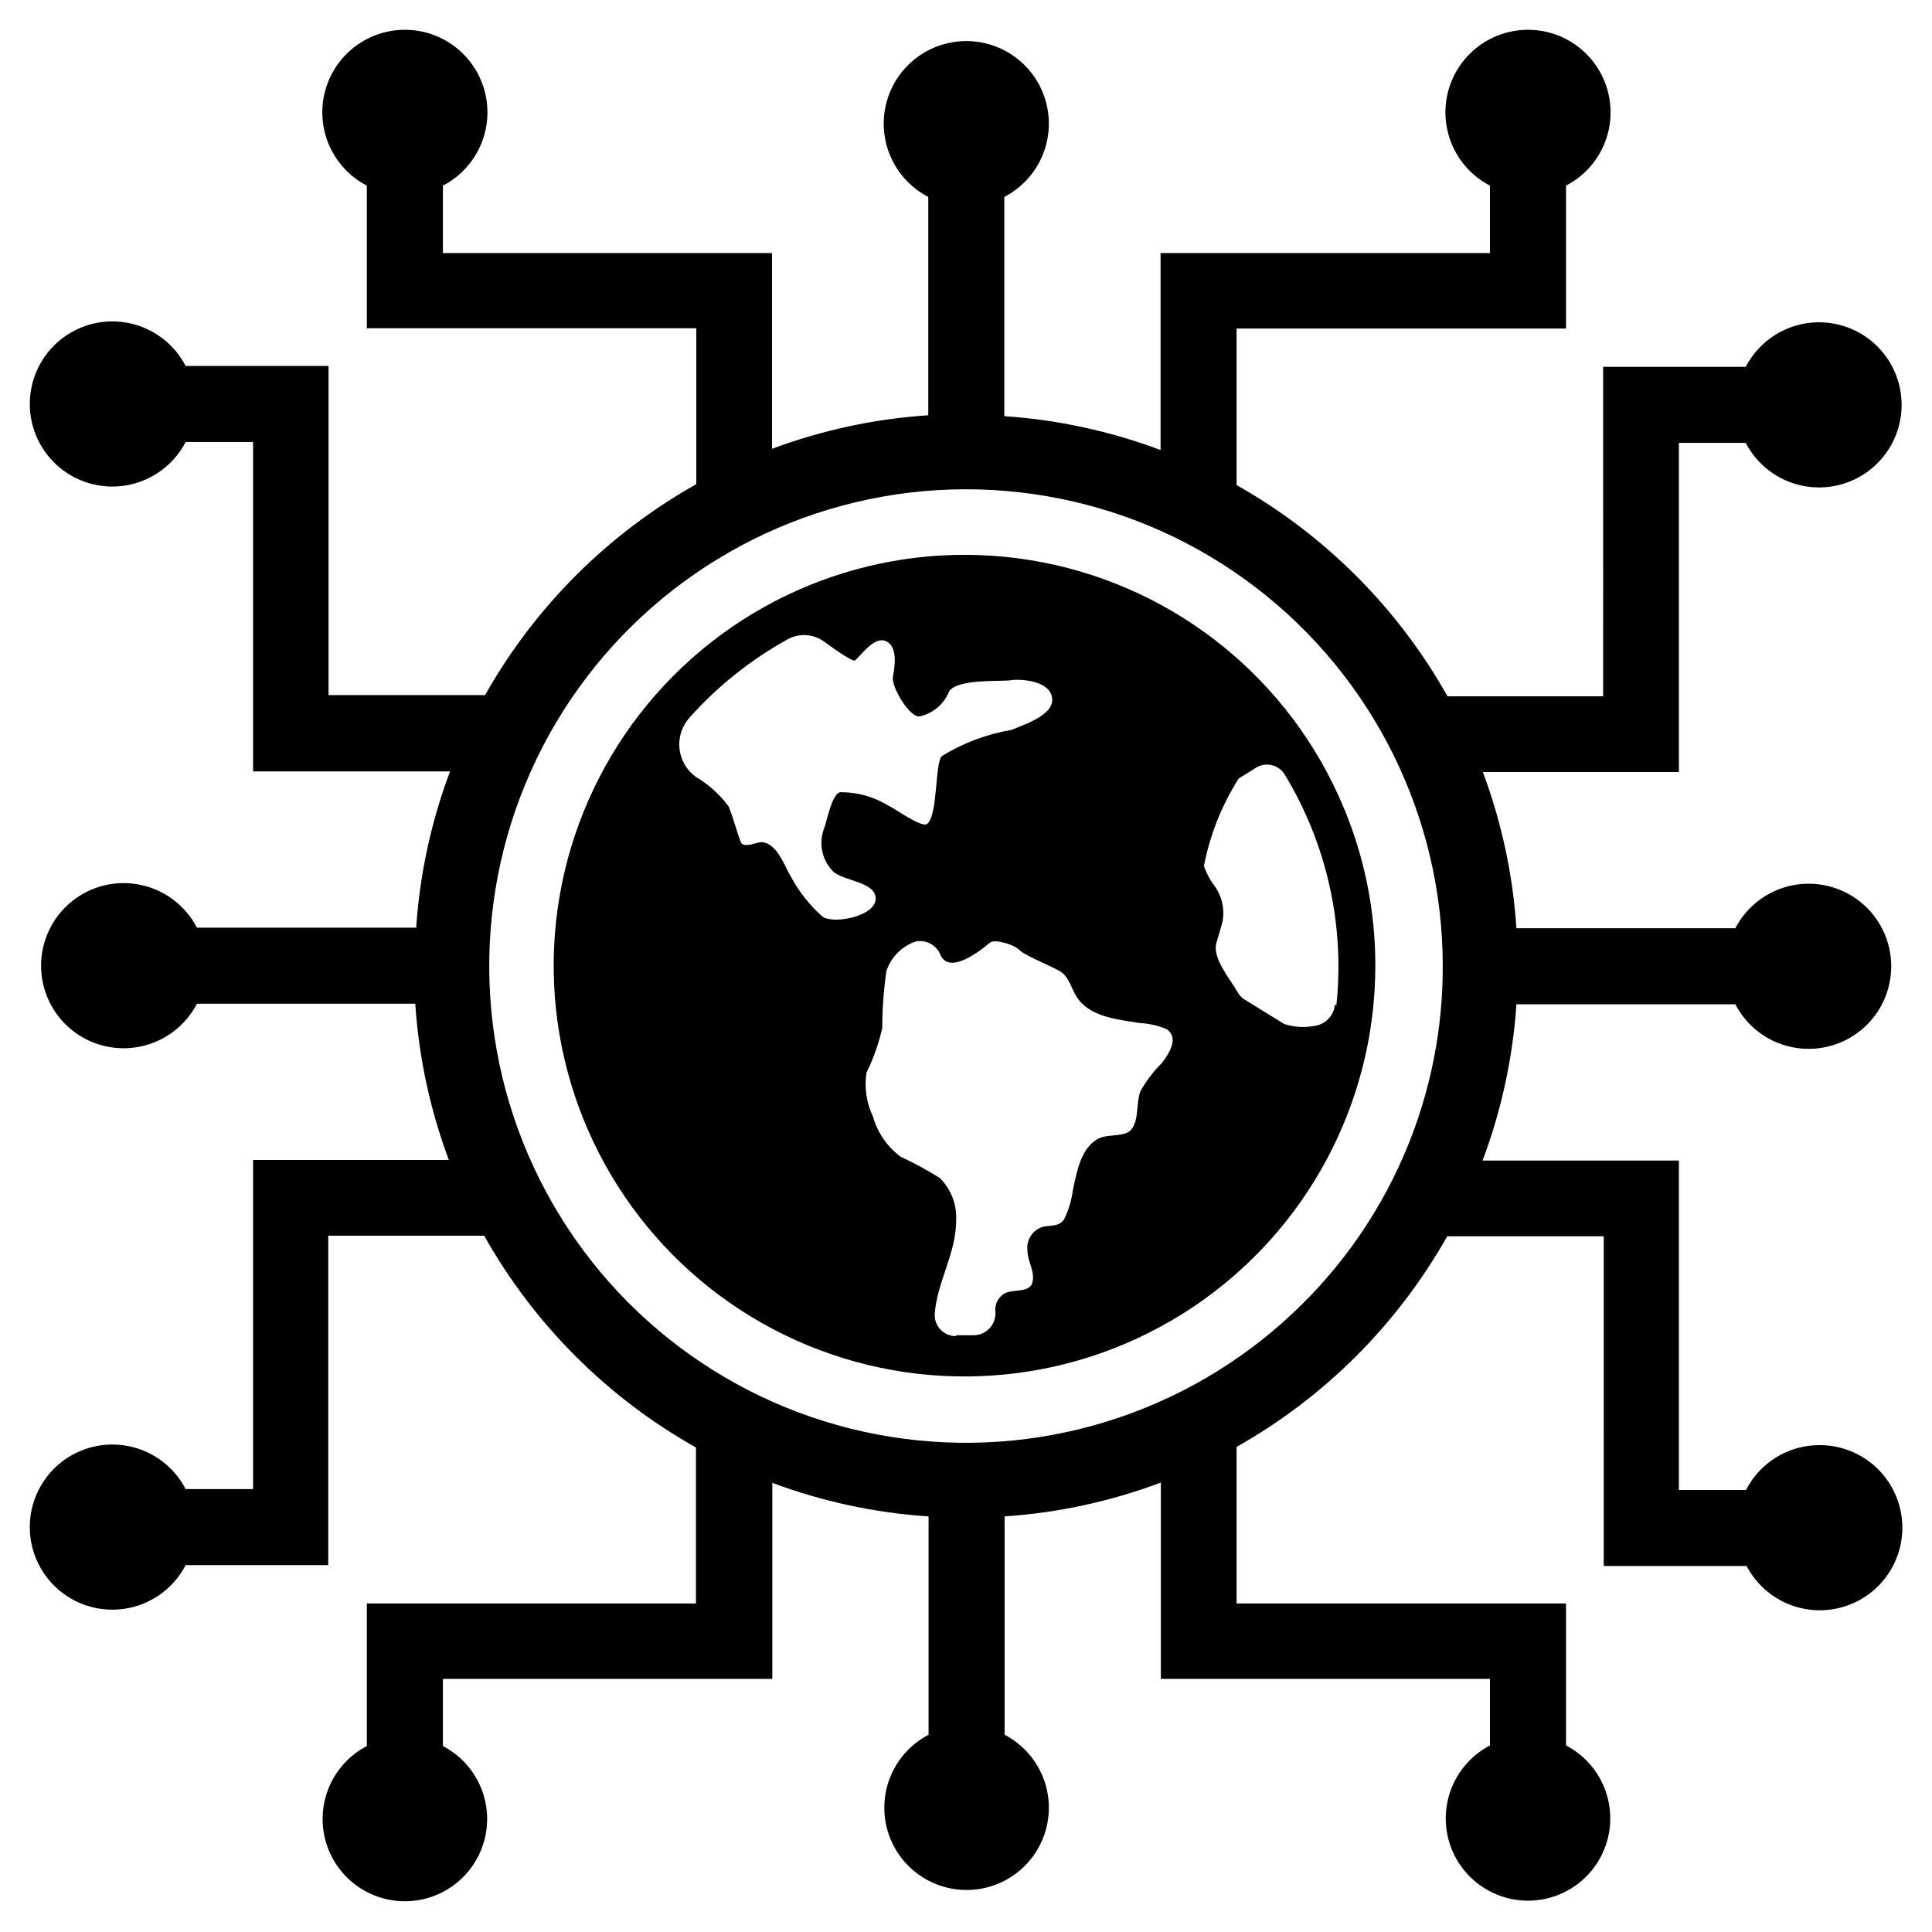 <?xml version="1.0" encoding="UTF-8"?>
<!-- Uploaded to: ICON Repo, www.iconrepo.com, Generator: ICON Repo Mixer Tools -->
<svg fill="#000000" width="800px" height="800px" version="1.1" viewBox="144 144 512 512" xmlns="http://www.w3.org/2000/svg">
 <g>
  <path d="m499.97 357.73c-14.07-33.488-43.914-57.75-79.566-64.688-35.656-6.941-72.422 4.359-98.023 30.121-25.605 25.766-36.672 62.598-29.512 98.207 7.164 35.609 31.609 65.305 65.184 79.164 33.574 13.863 71.848 10.07 102.05-10.113 30.199-20.184 48.34-54.098 48.375-90.418 0.031-14.52-2.859-28.898-8.504-42.273zm-2.203 52.508v-0.004c-0.281 2.977-2.617 5.348-5.59 5.668-2.629 0.488-5.336 0.301-7.871-0.551l-10.469-6.453c-0.754-0.473-1.375-1.121-1.812-1.891-1.969-3.465-6.848-9.133-5.668-13.145 0.551-1.891 1.18-3.856 1.652-5.746 0.574-3.223-0.164-6.535-2.047-9.211-1.266-1.637-2.25-3.473-2.91-5.434 1.598-8.219 4.723-16.07 9.211-23.145l4.41-2.754h-0.004c1.27-0.859 2.836-1.156 4.332-0.812 1.492 0.344 2.777 1.297 3.539 2.625 11.074 18.305 15.855 39.73 13.621 61.008zm-145-96.828c3.019-1.66 6.719-1.445 9.527 0.551 3.465 2.519 7.871 5.59 8.344 5.039 1.891-1.73 5.195-6.535 8.266-5.039 3.07 1.496 2.203 6.848 1.73 9.445-0.473 2.598 4.41 10.707 7.008 10.469v0.004c3.559-0.758 6.512-3.238 7.871-6.613 2.047-3.465 13.934-2.598 16.297-2.992 2.363-0.395 9.367 0 10.785 3.777 1.891 5.195-7.086 7.871-10.469 9.367h-0.004c-6.555 1.105-12.832 3.457-18.5 6.93-1.891 1.73-1.023 15.742-3.938 18.027-1.574 1.023-8.582-4.172-10.547-5.039-3.773-2.273-8.109-3.445-12.516-3.387-2.203 0.473-3.543 7.871-4.172 9.445v0.004c-1.555 3.906-0.695 8.363 2.203 11.414 2.519 2.676 11.492 2.754 11.414 7.398s-11.336 6.848-14.168 4.644c-3.344-2.984-6.141-6.527-8.266-10.469-1.652-2.676-3.699-9.055-7.871-9.211-1.102 0-4.801 1.73-5.434 0-1.18-3.07-1.969-6.375-3.227-9.445-2.348-3.191-5.32-5.867-8.738-7.871-2.438-1.785-4-4.519-4.301-7.523-0.301-3.004 0.691-5.992 2.727-8.223 7.43-8.316 16.215-15.316 25.977-20.703zm44.398 184.68c-1.555-0.035-3.023-0.719-4.055-1.883-1.031-1.164-1.531-2.707-1.375-4.254 0.707-8.5 5.668-15.742 5.668-24.719 0.172-4.16-1.43-8.195-4.41-11.102-3.32-2.066-6.766-3.934-10.312-5.59-3.551-2.629-6.129-6.367-7.32-10.625-1.742-3.617-2.348-7.684-1.73-11.652 1.844-3.758 3.246-7.723 4.172-11.809 0.012-5.055 0.379-10.105 1.102-15.113 1.227-3.723 4.148-6.644 7.871-7.871 2.805-0.48 5.551 1.109 6.535 3.777 2.754 5.434 11.887-2.519 13.066-3.465 1.18-0.945 6.219 0.395 7.871 2.047 1.652 1.652 9.367 4.488 11.258 5.984s2.519 4.41 3.938 6.535c3.543 5.273 10.941 5.824 16.609 6.769 2.406 0.121 4.777 0.652 7.004 1.574 3.621 2.281 0.629 6.691-1.18 9.055v-0.004c-2.234 2.211-4.144 4.731-5.668 7.481-1.102 2.914-0.395 7.164-2.125 9.762-1.73 2.598-6.141 1.34-8.973 2.754-4.723 2.441-5.746 8.895-6.769 13.539h-0.004c-0.336 2.738-1.133 5.402-2.359 7.875-1.418 2.125-3.856 1.418-5.902 2.047h-0.004c-2.59 0.938-4.164 3.566-3.777 6.297 0 2.832 2.125 5.59 1.258 8.5-0.867 2.914-5.902 1.34-7.871 3.148-1.383 1.055-2.102 2.762-1.887 4.488 0.105 1.57-0.426 3.121-1.48 4.293s-2.535 1.867-4.109 1.926h-4.644z"/>
  <path d="m626.16 526.97c-4.019-0.004-7.965 1.105-11.398 3.203-3.43 2.098-6.215 5.102-8.043 8.684h-17.793v-87.301h-52.031c4.996-13.289 8.02-27.238 8.973-41.406h58.016c3.031 5.844 8.535 10.016 14.98 11.352 6.445 1.34 13.152-0.297 18.262-4.453 5.106-4.156 8.07-10.391 8.07-16.973 0-6.586-2.965-12.82-8.07-16.977-5.109-4.152-11.816-5.789-18.262-4.453-6.445 1.34-11.949 5.508-14.98 11.352h-58.016c-0.93-14.16-3.926-28.113-8.895-41.406h51.953v-87.223h17.715c3.031 5.844 8.531 10.016 14.977 11.352 6.449 1.34 13.156-0.297 18.262-4.453 5.106-4.156 8.07-10.391 8.07-16.973 0-6.586-2.965-12.82-8.07-16.977-5.106-4.152-11.812-5.789-18.262-4.453-6.445 1.34-11.945 5.508-14.977 11.352h-37.785l-0.004 87.301h-41.246c-13.164-23.414-32.496-42.773-55.895-55.969v-41.484h87.301v-37.867c5.848-3.031 10.016-8.531 11.352-14.98 1.34-6.445-0.297-13.152-4.453-18.258-4.156-5.106-10.391-8.07-16.973-8.07-6.586 0-12.82 2.965-16.973 8.07-4.156 5.106-5.793 11.812-4.457 18.258 1.34 6.449 5.508 11.949 11.352 14.98v17.871h-87.301v52.191c-13.289-4.996-27.238-8.02-41.406-8.973v-58.098c5.844-3.031 10.016-8.531 11.352-14.98 1.34-6.445-0.297-13.152-4.453-18.258-4.156-5.109-10.391-8.07-16.973-8.07-6.586 0-12.82 2.961-16.977 8.07-4.152 5.106-5.789 11.812-4.453 18.258 1.34 6.449 5.508 11.949 11.352 14.98v57.859c-14.16 0.93-28.113 3.926-41.406 8.895v-51.875h-87.223v-17.871c5.844-3.031 10.016-8.531 11.352-14.98 1.34-6.445-0.297-13.152-4.453-18.258-4.156-5.106-10.391-8.07-16.973-8.07-6.586 0-12.82 2.965-16.977 8.07-4.152 5.106-5.789 11.812-4.453 18.258 1.34 6.449 5.508 11.949 11.352 14.98v37.785h87.301v41.328c-23.414 13.164-42.773 32.496-55.969 55.895h-41.484v-87.223h-37.867c-3.031-5.844-8.531-10.016-14.98-11.352-6.445-1.34-13.152 0.297-18.258 4.453-5.106 4.156-8.07 10.391-8.07 16.973 0 6.586 2.965 12.82 8.07 16.977 5.106 4.156 11.812 5.789 18.258 4.453 6.449-1.34 11.949-5.508 14.98-11.352h17.871v87.301h52.191c-4.996 13.289-8.02 27.238-8.973 41.406h-58.098c-3.031-5.844-8.531-10.016-14.98-11.352-6.445-1.34-13.152 0.297-18.258 4.453-5.109 4.156-8.07 10.391-8.07 16.973 0 6.586 2.961 12.82 8.07 16.977 5.106 4.156 11.812 5.789 18.258 4.453 6.449-1.34 11.949-5.508 14.98-11.352h57.859c0.93 14.164 3.926 28.113 8.895 41.406h-51.875v87.223h-17.871c-3.031-5.844-8.531-10.016-14.98-11.352-6.445-1.34-13.152 0.297-18.258 4.453-5.106 4.156-8.07 10.391-8.07 16.973 0 6.586 2.965 12.82 8.07 16.977 5.106 4.156 11.812 5.789 18.258 4.453 6.449-1.34 11.949-5.508 14.98-11.352h37.785v-87.301h41.328c13.207 23.504 32.625 42.922 56.129 56.129v41.328h-87.223v37.785c-5.812 3.027-9.953 8.512-11.277 14.934-1.324 6.418 0.309 13.094 4.449 18.176s10.352 8.031 16.906 8.031 12.762-2.949 16.902-8.031 5.777-11.758 4.453-18.176c-1.324-6.422-5.465-11.906-11.281-14.934v-17.793h87.301v-51.953c13.297 4.969 27.246 7.965 41.406 8.895v57.859c-5.812 3.027-9.953 8.512-11.277 14.934s0.309 13.098 4.449 18.18c4.144 5.082 10.352 8.031 16.906 8.031s12.762-2.949 16.902-8.031c4.144-5.082 5.777-11.758 4.453-18.18s-5.465-11.906-11.281-14.934v-57.859c14.168-0.953 28.117-3.977 41.41-8.973v52.031h87.219v17.633c-5.812 3.031-9.953 8.516-11.277 14.938-1.324 6.418 0.309 13.094 4.449 18.176 4.144 5.082 10.352 8.031 16.906 8.031s12.762-2.949 16.902-8.031c4.144-5.082 5.777-11.758 4.453-18.176-1.324-6.422-5.465-11.906-11.281-14.938v-37.625h-87.301v-41.488c23.348-13.164 42.652-32.465 55.812-55.812h41.484l0.004 87.379h37.863c2.414 4.606 6.383 8.203 11.203 10.145 4.824 1.941 10.176 2.106 15.109 0.461 4.93-1.645 9.113-4.992 11.801-9.438 2.691-4.449 3.707-9.711 2.871-14.84s-3.469-9.793-7.43-13.16c-3.961-3.363-8.992-5.211-14.188-5.207zm-136.81-37.625c-27.773 27.773-66.887 41.055-105.83 35.934-38.945-5.125-73.293-28.07-92.934-62.086-19.645-34.016-22.348-75.23-7.32-111.52 15.027-36.293 46.078-63.531 84.02-73.699 37.941-10.172 78.453-2.117 109.62 21.793 31.164 23.906 49.438 60.949 49.441 100.23 0.09 33.527-13.23 65.699-36.996 89.348z"/>
 </g>
</svg>